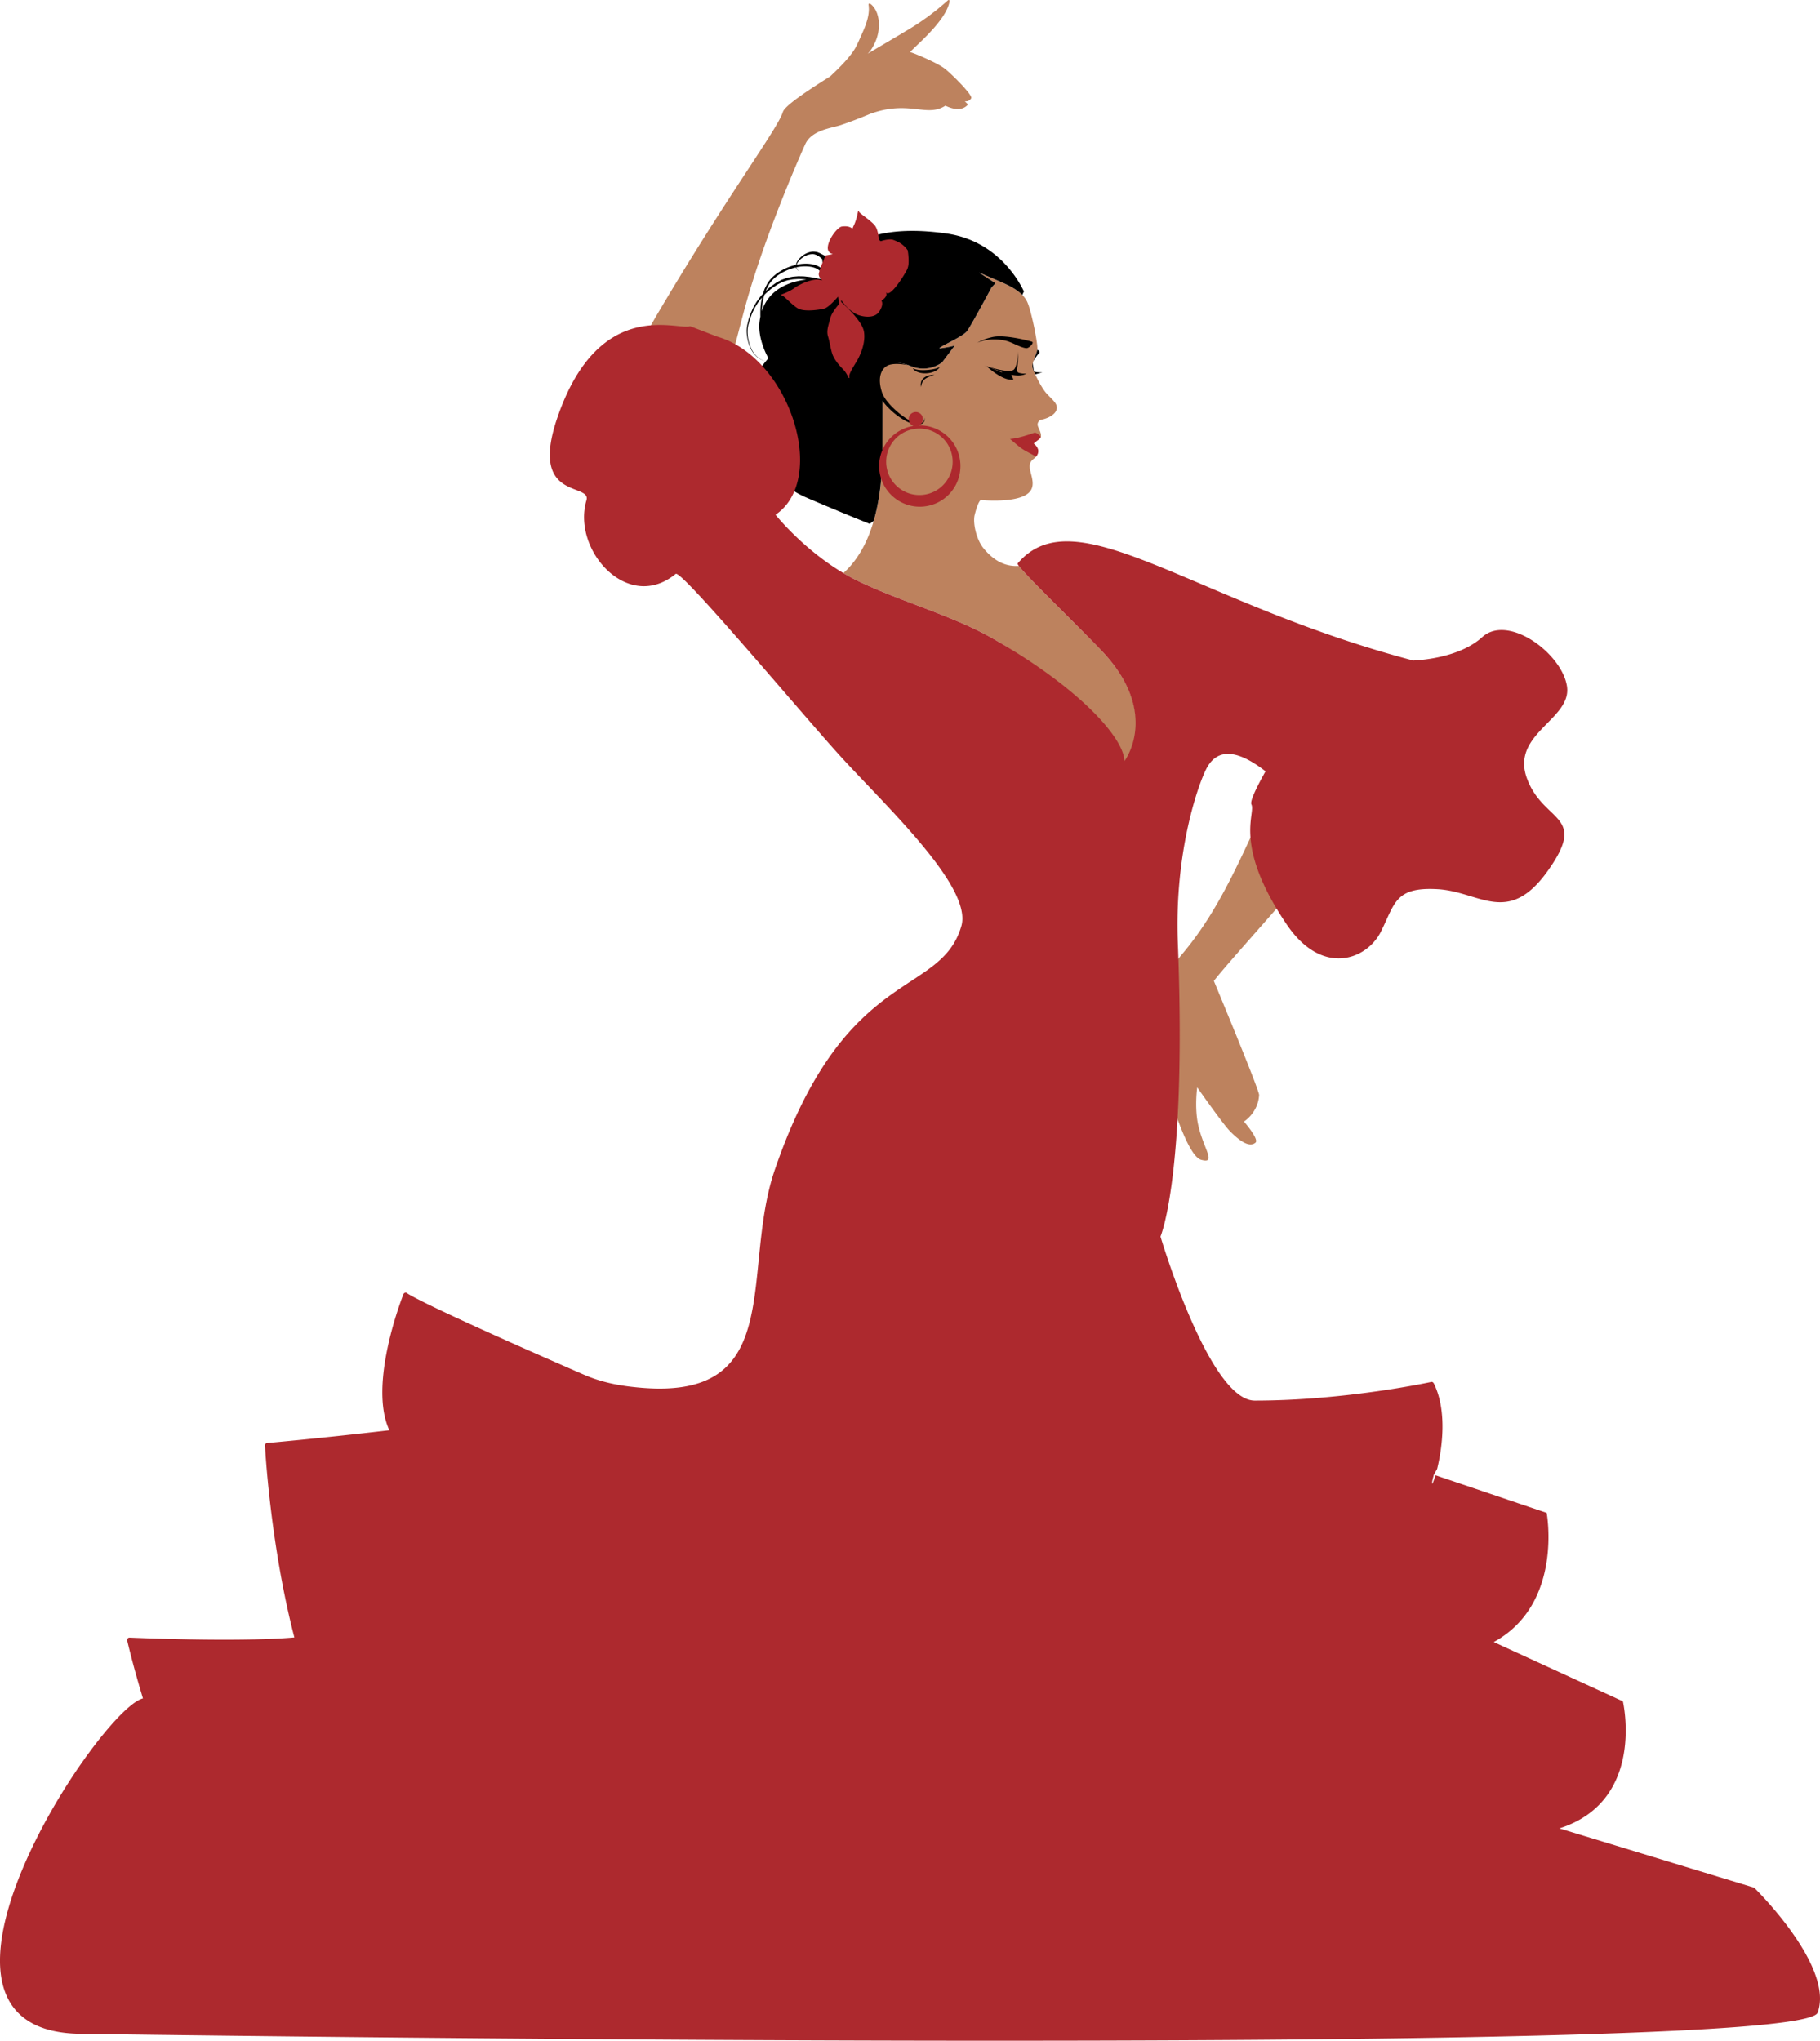 <svg xmlns="http://www.w3.org/2000/svg" id="Layer_1" data-name="Layer 1" viewBox="0 0 891.099 998.962"><defs><style>.cls-2{fill:#ad292e}.cls-3{fill:#bd825e}.cls-2,.cls-4{fill-rule:evenodd}</style></defs><path d="M412.935 280.537a98 98 0 0 0 8.809 4.662c20.997 9.774 45.157 16.454 63.933 27.121 37.723 21.42 58.834 50.071 63.689 62.508 1.168.294 2.804-4.736 3.899-6.156 3.733-8.059 8.096-27.466-14.62-50.876-15.939-16.408-36.09-35.75-39.805-40.775-5.526.34-11.384-1.476-17.218-8.533-3.701-4.487-5.393-12.684-4.391-16.524 1.802-7.016 2.993-7.2 2.993-7.2s18.519 1.871 23.833-3.908c3.642-3.954-.368-9.811.133-13.241.506-3.439 3.77-2.786 3.996-6.63.133-2.23-2.119-3.862-2.119-3.862s.69-.685 2.662-2.156c1.968-1.462.437-3.811-.46-6.064-.915-2.244 1.113-3.32 1.113-3.32s5.981-1.048 7.673-4.441c1.696-3.411-2.405-5.797-5.03-8.988-2.63-3.191-5.747-9.87-6.432-11.949-.694-2.074 1.834-6.593 2.28-9.025s-2.855-18.786-4.864-23.25c-2.019-4.455-6.749-7.149-11.811-9.402-5.067-2.257-11.82-5.089-11.82-5.089l8.009 5.199-1.991 2.207s-9.728 18.298-11.995 21.314c-2.266 3.021-16.822 8.919-12.662 8.336 4.138-.593 6.727-1.338 6.727-1.338l-6.156 8.179s-6.528 5.54-15.521 1.807c-8.988-3.724-12.79.427-14.836 2.253-2.051 1.825-.037 11.098-.037 11.098s.538 1.117 1.214 2.708l-.101 26.914c-.372 32.789-9.278 49.598-19.094 58.421" class="cls-3"/><path d="M427.784 254.952c2.501-8.629 4.092-19.383 4.244-32.835l.101-26.914c-.676-1.591-1.214-2.708-1.214-2.708s-2.014-9.273.037-11.098c2.046-1.825 5.848-5.977 14.836-2.253 8.992 3.733 15.521-1.807 15.521-1.807l6.156-8.179s-2.588.745-6.727 1.338c-4.16.584 10.395-5.315 12.662-8.336 2.266-3.016 11.995-21.314 11.995-21.314l1.991-2.207-8.009-5.199s6.754 2.832 11.82 5.089c3.558 1.586 6.919 3.388 9.333 5.871.244-.598.506-1.177.809-1.715-2.473-5.26-13.199-24.803-37.764-28.353-26.376-3.821-40.936 1.315-48.945 7.614-.041-.032-.073-.06-.124-.092.658.52-7.489 3.894-8.749 3.793-2.496-.184-4.344-2.327-6.781-2.409-1.43-.202-2.57.165-3.682.57-1.094.432-2.028 1.071-2.851 1.719-.777.694-1.471 1.416-1.94 2.202-.427.62-.662 1.301-.786 1.926a25.3 25.3 0 0 0-7.158 2.8c-2.391 1.407-4.745 3.209-6.418 5.682l-.317.46-.078.11-.055.097-.027.06-.12.239-.492.961c-.294.671-.694 1.269-.906 1.982-.207.593-.395 1.172-.593 1.756-.271.308-.542.612-.837.91-.713.823-1.324 1.747-1.995 2.63-.626.901-1.14 1.876-1.71 2.813-.483.97-.911 1.982-1.37 2.965a657 657 0 0 0-1.053 3.03 452 452 0 0 0-.74 3.039c-.409 2.018-.308 4.078-.009 5.926a19.5 19.5 0 0 0 1.513 5.057 13.3 13.3 0 0 0 2.446 3.729c.887 1.007 1.903 1.623 2.726 2.087.873.377 1.577.639 2.092.704.161.037.29.064.4.082-2.189 2.694-6.749 8.556-8.124 12.464-8.253 23.516 6.101 43.644 26.233 53.561 1.991.975 19.632 8.414 32.711 13.646a75 75 0 0 0 1.949-1.494Zm-52.761-78.185a12 12 0 0 0-.404-.088c-.51-.078-1.209-.354-2.064-.758-.809-.469-1.797-1.104-2.648-2.11a13.2 13.2 0 0 1-2.331-3.729c-.644-1.49-1.122-3.191-1.379-5.025-.239-1.848-.299-3.788.138-5.77.262-.97.529-1.968.809-2.97.349-.965.722-1.954 1.094-2.956.464-.938.901-1.926 1.407-2.864.58-.896 1.104-1.834 1.724-2.713.57-.708 1.108-1.443 1.706-2.128-.06.23-.106.464-.138.685-.626 2.864-.699 5.807-.653 8.657-.17.827-.313 1.692-.414 2.588-.966 8.781 4.354 17.746 4.354 17.746s-.464.542-1.2 1.434Zm-2.037-24.417c.083-1.963.266-3.922.713-5.839.124-.745.326-1.439.542-2.133.446-.469.901-.933 1.379-1.352.809-.662 1.581-1.343 2.395-1.977.873-.58 1.733-1.159 2.584-1.72.818-.474 1.738-.892 2.57-1.315.915-.29 1.779-.607 2.657-.846.887-.152 1.752-.354 2.598-.451q1.283-.082 2.469-.142c.805.027 1.559.06 2.285.087.565.032 1.103.115 1.618.184-7.958.966-18.234 4.437-21.811 15.503Zm30.721-15.714a40 40 0 0 0-2.648-.124c-.501-.115-1.232-.281-2.179-.487-.966-.143-2.115-.442-3.471-.542-.671-.064-1.379-.179-2.143-.207-.754-.009-1.554-.032-2.391-.046l-2.602.212c-.887.138-1.807.368-2.749.542-.919.276-1.844.644-2.8.97-.902.483-1.807.919-2.736 1.475-.832.593-1.683 1.186-2.542 1.789-.832.667-1.637 1.407-2.469 2.111l-.037.046c.212-.648.621-1.26.92-1.885l.506-.966.115-.239.032-.056c-.018.051.018-.018.032-.023l.064-.106.299-.427c1.591-2.28 3.871-3.972 6.179-5.273a24.3 24.3 0 0 1 6.657-2.506c.097.4.253.754.474.989.331.437.685.63.938.763.234.138.363.221.363.221s-.124-.092-.345-.248a2.6 2.6 0 0 1-.851-.814c-.188-.244-.299-.588-.345-.961.11-.028.202-.05.313-.073 2.381-.465 4.749-.51 6.754-.152 2.17.363 3.715 1.223 4.837 2.446.975 1.066 1.581 2.234 1.977 3.287-.055.088-.101.184-.152.285Zm-.772-4.547c-.331-.363-.671-.712-1.117-.993-.423-.285-.828-.639-1.342-.828-.253-.105-.497-.216-.754-.326-.143-.06-.216-.11-.419-.17l-.377-.101c-.52-.129-1.002-.299-1.6-.363-2.294-.381-4.74-.262-7.25.262.165-.52.427-1.053.837-1.559.492-.694 1.205-1.31 1.995-1.894.809-.552 1.72-1.062 2.722-1.37.975-.281 2.138-.465 3.034-.258.216.005.533.161.8.239.097.041.363.115.336.133l.359.202c.487.271.979.519 1.379.892.41.29.768.625 1.08.989 0 .648.056 1.264.152 1.834.23 1.246.57 2.487.901 3.678.078.285.147.556.22.832-.28-.404-.584-.805-.956-1.2Z" class="cls-4"/><path d="M448.069 180.72c.239.101.547.124.846.207.63.12 1.361.211 2.152.243.404.028.814.014 1.223.014.419.018.851-.032 1.269-.041 1.696-.097 3.383-.359 4.611-.703.626-.202 1.099-.377 1.458-.556a8 8 0 0 1 .552-.313s-.12.198-.331.538c-.239.317-.699.759-1.292 1.15a8.7 8.7 0 0 1-2.198.979c-.846.285-1.775.404-2.708.483-.929.028-1.871.023-2.749-.165-.432-.051-.851-.211-1.232-.317a8 8 0 0 1-1.067-.451c-.308-.184-.597-.322-.818-.529-.226-.198-.419-.345-.547-.515a6 6 0 0 1-.377-.524s.202.101.561.276c.161.087.41.133.648.225ZM450.813 187.837c.051-.234.111-.496.175-.767.041-.29.147-.561.335-.828.179-.249.272-.588.533-.8.239-.216.478-.465.736-.681l.846-.487c.28-.17.584-.225.869-.34.566-.22 1.131-.248 1.591-.34.469-.078.86-.06 1.126-.083.281-.009.437-.005.437-.005s-.588.23-1.476.515c-.423.166-.929.313-1.434.565-.524.202-1.012.515-1.499.814-.22.175-.418.386-.639.565-.221.17-.326.432-.497.639-.165.207-.313.427-.386.667-.097.234-.188.46-.281.658-.083.211-.101.423-.147.607-.046.175-.088.331-.12.459-.073.272-.111.423-.111.423s-.023-.152-.041-.427c-.014-.143-.014-.304-.023-.501 0-.184-.046-.423.004-.653ZM505.758 177.585c.046 1.057.221 3.752.635 4.207.501.584 3.935.519 3.935.519l-3.31.896s-.11-.087-.285-.234c-.538-1.177-.938-2.16-1.14-2.767-.216-.676-.11-1.595.165-2.621M508.595 173.107c-.846.759-2.032 2.648-2.575 3.554.635-1.945 1.604-4.06 1.853-5.48 0 0 1.876.896.722 1.926" class="cls-4"/><path d="M509.574 213.827c-.133.423-.4.809-.846 1.14-1.972 1.471-2.662 2.156-2.662 2.156s2.561 1.83 2.28 4.041c-.11.984-.519 1.706-1.112 2.423-1.54-1.104-5.429-2.791-7.508-4.391-2.06-1.586-5.213-4.35-5.213-4.35s3.32.064 11.852-3.002c1.007-.372 2.956 1.439 3.209 1.982Z" class="cls-2"/><path d="M505.322 167.314c-2.198-.741-13.365-3.517-19.062-2.386-2.611.529-5.471 1.527-7.779 2.819 4.078-1.678 8.133-1.931 12.519-1.265 4.161.625 7.742 3.393 11.314 3.945 1.531.239 4.147-2.736 3.007-3.112ZM490.6 182.155c.009-.023.033-.05.041-.083-4.28-1.531-8.85-3.237-8.85-3.237s11.503 4.097 14.395 2.253c1.996-1.274 2.359-9.145 2.359-9.145s-.092 3.885-.216 6.05c-.12 2.166-1.361 4.06.864 4.607 2.226.538 3.471.152 3.471.152s-1.968 1.554-6.046.933c-.418-.06-.846-.147-1.282-.234 0 .073 0 .161-.023.221a.8.8 0 0 1-.304.381l.414.161s1.016 1.632.584 1.683c-5.412.543-12.868-6.57-12.868-6.57l7.429 3.016a.5.5 0 0 1 .032-.189ZM452.643 204.416s.032.221-.009.625c-.028.198-.06.446-.17.717-.11.258-.276.552-.529.786-.515.506-1.407.699-2.423.63a8 8 0 0 1-1.586-.285 11.6 11.6 0 0 1-1.687-.653 19 19 0 0 1-1.756-.942 35 35 0 0 1-1.797-1.159 42 42 0 0 1-3.65-2.86 40 40 0 0 1-3.517-3.471c-1.104-1.259-2.161-2.602-2.933-4.045a9 9 0 0 1-.538-1.108l-.105-.276-.097-.262-.188-.629a20 20 0 0 1-.588-2.405 16 16 0 0 1-.258-2.414c-.018-.8.023-1.581.143-2.34.253-1.499.832-2.883 1.729-3.913.441-.52.956-.943 1.517-1.273.069-.037.134-.073.207-.106l.106-.06.055-.027.014-.005s-.023.005 0-.005l.023-.009a7 7 0 0 1 .459-.198c.276-.106.593-.193.883-.267a13 13 0 0 1 1.793-.258c.57-.046 1.131-.055 1.66-.046 1.044.032 1.968.105 2.726.198.754.083 1.361.17 1.761.243.395.074.616.106.616.106s-.202-.073-.597-.202c-.391-.124-.97-.308-1.715-.487a24 24 0 0 0-2.749-.506c-1.071-.133-2.308-.216-3.678-.018a8 8 0 0 0-1.053.234c-.193.05-.354.11-.51.165l-.032.009-.032.014-.014.009-.069.032-.133.051c-.083.041-.175.073-.267.124-.689.331-1.342.818-1.917 1.393-1.159 1.191-1.926 2.814-2.266 4.524-.35 1.715-.327 3.531-.037 5.31.147.878.335 1.752.602 2.635l.188.62.115.359.134.331c.184.437.377.86.602 1.264.892 1.628 2.018 3.044 3.209 4.354a37.41 37.41 0 0 0 7.701 6.299c1.305.786 2.611 1.448 3.875 1.931.63.23 1.26.427 1.876.542.17.028.327.055.465.069.156.014.299.023.446.041.289.023.584.032.864.023.547-.018 1.085-.097 1.549-.28.23-.078.455-.202.639-.322a2.4 2.4 0 0 0 .488-.446c.262-.313.409-.658.473-.956.078-.308.083-.57.078-.777a1.8 1.8 0 0 0-.059-.469c-.014-.11-.032-.161-.032-.161Z" class="cls-4"/><path d="M430.511 229.817c.929 10.956 10.57 19.075 21.517 18.151 10.956-.938 19.075-10.57 18.146-21.521-.887-10.496-9.765-18.363-20.133-18.192a3.492 3.492 0 0 0-1.945-6.552 3.503 3.503 0 0 0-3.186 3.77 3.48 3.48 0 0 0 2.372 3.012c-10.248 1.591-17.668 10.845-16.772 21.332Zm3.434-2.386c-.754-8.956 5.881-16.832 14.841-17.59 8.951-.763 16.832 5.875 17.595 14.836.758 8.947-5.88 16.827-14.836 17.586-8.956.763-16.836-5.871-17.599-14.832Z" class="cls-2"/><path d="M382.881 144.635c.326-.037 1.747 1.269 2.878 2.322 1.581 1.466 3.375 3.108 4.891 4.009 3.085 1.825 10.552.699 12.924.092 1.917-.51 5.149-3.995 6.781-5.875l.299 2.138.253 1.425c-1.398 1.591-3.747 4.538-4.34 6.924a53 53 0 0 1-.533 1.926 52 52 0 0 0-.63 2.4c-.28 1.278-.538 2.942-.027 4.597.418 1.347.722 2.772 1.025 4.161.285 1.402.593 2.846 1.016 4.202.712 2.317 2.487 4.897 5.425 7.889 1.421 1.462 2.193 3.154 2.533 4.032a.21.21 0 0 0 .198.143.16.16 0 0 0 .092.041c.106-.009.179-.078.202-.184a1 1 0 0 0-.023-.188l-.027-.239c-.028-.17-.041-.386.032-.74.331-1.485 1.899-4.064 3.044-5.949.294-.487.542-.901.763-1.26.501-.864 2.211-3.958 3.057-7.747.515-2.298.612-4.436.308-6.363-.901-5.632-10.928-14.331-11.029-14.418a.12.12 0 0 0-.083-.028l-.028-.161-.05-.634a8 8 0 0 0-.046-.377c1.903 2.735 4.377 5.421 7.466 7.007 2.019 1.039 8.712 2.731 11.301-1.343.658-1.044 1.095-2.005 1.283-2.855.285-1.315-.041-2.078-.285-2.45.662-.359 2.124-1.347 2.446-2.676.105-.474.005-.979-.271-1.499 1.931 3.6 9.811-9.567 10.496-11.213.763-1.802.717-3.765.607-5.687-.074-1.237-.202-2.492-.455-3.719q-.023.001-.046-.005c-.018 0-.037.018-.055.018-.478-.736-1.159-1.508-2.041-2.253-1.591-1.333-2.538-1.747-4.726-2.625-1.756-.726-4.956.156-6.271.584q-.434-.33-.887-.625a14 14 0 0 0-.143-1.186c-.23-1.968-.768-4.625-2.009-6.064-1.145-1.333-3.085-2.809-4.786-4.119-1.228-.919-2.754-2.078-2.8-2.395a.23.23 0 0 0-.069-.188c-.032-.073-.083-.143-.156-.152a.236.236 0 0 0-.267.175l-.046.326a2.6 2.6 0 0 0-.133.501l-.193.85c-.313 1.393-.846 3.393-1.628 4.998-.253.51-.506 1.121-.74 1.779-1.724-1.485-4.142-1.195-5.172-1.072-1.908.221-5.871 5.14-6.759 9.108q-.076.38-.124.74c-.143 1.168.11 2.097.754 2.754.478.478 1.108.74 1.706.883l-.864.179-2.552.478a.22.22 0 0 0-.142.088c-.115.166-2.745 6.096-3.269 8.468l.226.041-.253.088c-.276 1.365.524 2.515 1.701 3.618a6.4 6.4 0 0 0-.947-.317c-3.498-.855-9.783 1.835-12.786 4.028-2.179 1.586-5.292 2.754-6.188 3.076a.22.22 0 0 0-.147.161l-.064.092c-.014.06 0 .129.032.17.06.092.258.124.354.097Z" style="fill:#ad292e"/><path d="M672.258 331.358c-6.947-3.715-14.317 4.625-27.631 15.144s-13.742 23.801-26.859 51.69c-11.351 24.128-21.415 48.026-38.771 68.627-13.65 16.216-14.938 26.56-12.652 49.299.161 5.6.533 11.517.151 16.689-.745 9.848-8.326 20.588-.979 21.015 3.664.211 6.52-4.961 8.657-12.781 4.156 12.44 9.383 25.456 13.931 26.716 7.774 2.142 1.089-5.467-1.458-17.126-1.88-8.579-.474-18.358-.474-18.358s12.652 18.077 16.174 21.608c3.527 3.517 9.076 8.409 12.386 5.439 1.839-1.651-5.664-10.308-5.664-10.308s6.896-4.234 7.416-12.97c.138-2.345-22.156-55.869-22.156-55.869 7.577-9.677 29.374-33.3 64.144-74.015 39.226-45.957 16.974-73.105 13.784-74.802ZM425.219 2.043l.092.685c.064.404.082 1.044.115 1.77a20 20 0 0 1-.23 2.588c-.165.97-.372 2.032-.74 3.172-.63 2.276-1.724 4.8-2.961 7.494a86 86 0 0 1-1.926 4.239c-.349.69-.676 1.384-1.2 2.175l-.667 1.062-.763 1.011c-.984 1.37-2.124 2.671-3.264 3.954a177 177 0 0 1-3.508 3.659 303 303 0 0 1-3.715 3.563c-12.16 7.581-22.275 14.523-23.135 17.369-2.519 8.317-27.006 40.55-61.607 99.21-34.596 58.655-14.97 90.598-11.108 91.872 8.441 2.763 14.993-7.921 27.723-22.197s17.415-40.058 26.541-73.574c9.135-33.511 26.229-72.535 29.392-79.514 3.172-6.975 12.831-7.816 17.549-9.411 5.181-1.742 9.866-3.605 14.142-5.402 19.319-7.034 27.622 1.954 36.932-4.041 8.234 3.981 11.02-.607 11.02-.607s-.469-.547-1.521-1.536c1.328.143 2.391-.285 3.126-1.49.919-1.513-9.931-12.243-13.053-14.588-4.106-3.085-16.657-8.23-16.882-7.954 2.474-2.961 17.535-15.208 19.286-24.615.147-.823-.207-1.237-.832-.694-.63.552-1.32 1.2-2.111 1.844-.767.648-1.609 1.347-2.492 2.092-.86.749-1.844 1.494-2.883 2.266-.501.4-1.03.791-1.563 1.191l-.786.602-.198.147c.046-.06-.101.069-.152.097l-.404.285c-1.113.777-2.239 1.572-3.37 2.349-3.287 2.299-13.65 8.29-25.263 15.181 1.752-1.6 2.759-3.669 3.577-5.379a21 21 0 0 0 1.641-5.223c.299-1.738.4-3.421.262-4.988-.092-1.549-.464-2.974-.864-4.188-.226-.598-.506-1.14-.735-1.637-.276-.492-.57-.915-.809-1.292-.584-.735-1.062-1.232-1.471-1.517-.382-.29-.58-.446-.58-.446l-.607.414Z" class="cls-3"/><path d="M38.911 995.576s842.748 12.439 851.041-10.366-31.098-61.159-31.098-61.159l-95.366-29.025c42.5-13.476 31.098-62.195 31.098-62.195l-63.232-29.024c34.207-18.659 25.915-63.232 25.915-63.232l-54.451-18.425c-1.475 5.016-2.509 6.084-.773-.261l1.599-2.846c2.463-10.006 4.988-28.34-1.553-41.685-.239-.487-.603-.887-1.127-.887a2 2 0 0 0-.248.023c-.414.097-42.081 9.121-86.374 9.121-22.344 0-46.154-80.309-46.154-80.309s12.919-29.732 8.496-143.81c-1.752-45.166 10.367-78.7 14.303-85.813 6.193-10.969 17.268-6.937 28.633 1.885-4.538 8.092-7.678 14.657-6.919 16.179 2.303 4.607-9.223 19.604 17.3 58.802 17.337 25.636 39.212 17.3 46.127 3.471 6.915-13.843 6.915-21.912 27.677-20.763 20.753 1.145 34.601 18.455 54.191-9.223 19.613-27.681-2.304-23.061-10.373-44.977-8.068-21.907 21.912-28.822 19.604-44.977-2.308-16.142-28.822-35.745-41.511-24.21-10.436 9.475-27.86 11.167-33.741 11.466-108.193-28.459-165.382-81.013-193.72-47.524-.993 1.167 22.399 23.452 40.389 41.984 30.141 31.056 11.866 54.803 11.866 54.803 0-10.961-21.512-35.677-64.834-60.278-18.777-10.667-42.936-17.346-63.933-27.121-24.835-11.535-42.039-33.235-42.039-33.235 25.943-17.47 6.896-77.063-28.634-87.21l-13.186-5.085c-5.903 2.313-44.527-14.772-64.958 44.661-14.197 41.29 16.845 31.672 14.197 40.605-7.191 24.192 20.215 55.28 43.717 35.984 2.69-2.207 61.11 67.776 80.485 89.091 22.072 24.284 65.018 64.117 59.362 83.344-10.377 35.281-56.784 18.772-91.288 119.14-17.016 49.511 6.189 112.947-65.579 106.828-8.749-.754-18.165-2.147-27.888-6.372-79.827-34.757-86.319-39.695-86.507-39.833a1.1 1.1 0 0 0-.814-.345q-.117-.002-.234.023a1.16 1.16 0 0 0-.841.703c-.722 1.835-17.333 44.214-6.91 66.636-33.649 3.94-59.588 6.225-59.841 6.248-.621.06-1.08.593-1.053 1.209.023.483 2.464 47.929 14.385 93.955-8.436.74-19.953 1.113-34.274 1.113-23.319 0-46.164-1.016-46.389-1.021h-.055c-.345 0-.667.147-.892.418a1.13 1.13 0 0 0-.234.984c.023.124 2.625 11.517 7.719 28.372-21.484 5.232-125.325 162.444-31.081 164.166Z" class="cls-2"/></svg>